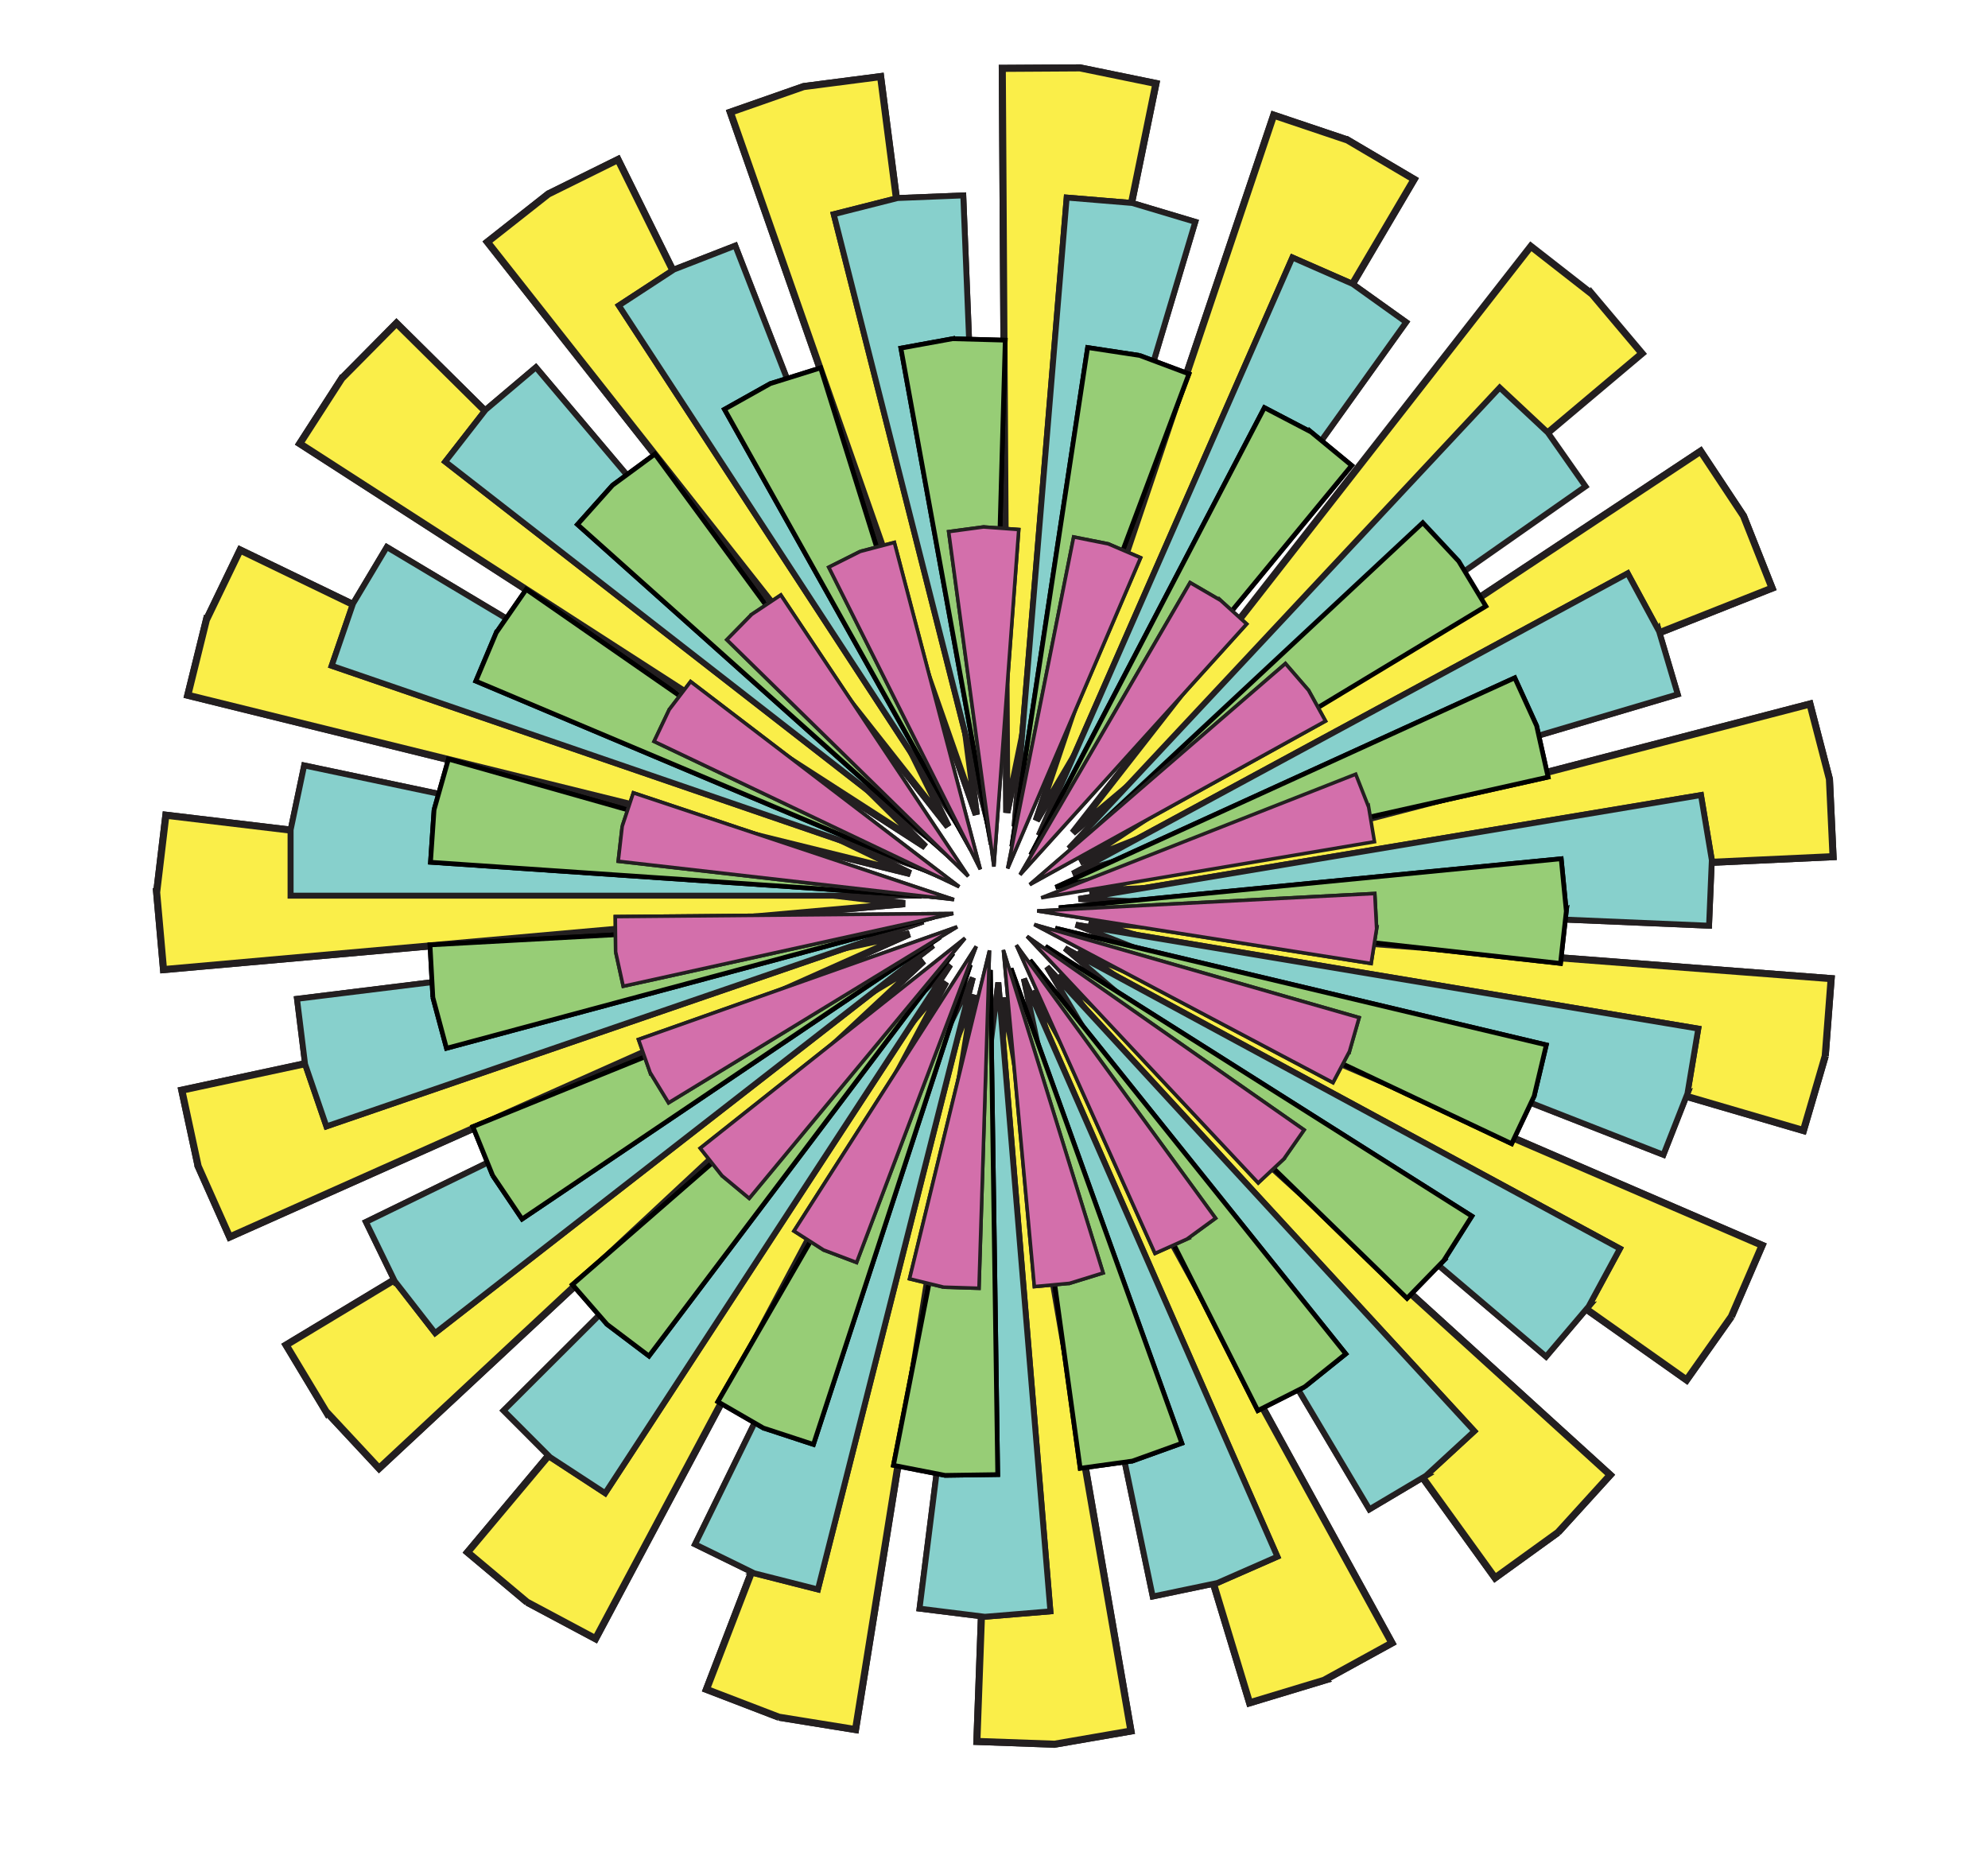 <?xml version="1.0" encoding="UTF-8" standalone="no"?>
<!-- Generator: Adobe Illustrator 15.0.2, SVG Export Plug-In . SVG Version: 6.00 Build 0)  -->
<svg xmlns:rdf="http://www.w3.org/1999/02/22-rdf-syntax-ns#" xmlns="http://www.w3.org/2000/svg" xmlns:x="http://ns.adobe.com/Extensibility/1.0/" xmlns:dc="http://purl.org/dc/elements/1.1/" xmlns:i="http://ns.adobe.com/AdobeIllustrator/10.0/" xmlns:cc="http://web.resource.org/cc/" xmlns:xlink="http://www.w3.org/1999/xlink" xmlns:graph="http://ns.adobe.com/Graphs/1.0/" xmlns:svg="http://www.w3.org/2000/svg" xmlns:inkscape="http://www.inkscape.org/namespaces/inkscape" xmlns:sodipodi="http://sodipodi.sourceforge.net/DTD/sodipodi-0.dtd" xmlns:ns1="http://sozi.baierouge.fr" id="Layer_1" enable-background="new 130.138 142.445 423 399" xml:space="preserve" viewBox="130.138 142.445 423 399" version="1.1" y="0px" x="0px">
<g stroke="#231F20" stroke-width="1.5" fill="#FAEE49">
	<g>
		<path d="m174.05 274.35c-2.216 8.985-3.958 16.031-3.958 16.031s103.35 25.51 153.76 37.95c-46.762-22.572-142.62-68.849-142.62-68.849s-3.16 6.54-7.18 14.87z"/>
		<path d="m202.87 222.96c-5.017 7.776-8.947 13.878-8.947 13.878s89.467 57.68 133.11 85.813c-36.898-36.537-112.54-111.43-112.54-111.43s-5.11 5.17-11.62 11.74z"/>
		<path d="m246.82 183.72c-7.271 5.728-12.968 10.219-12.968 10.219s65.892 83.608 98.032 124.39c-23.037-46.531-70.259-141.93-70.259-141.93s-6.51 3.22-14.8 7.32z"/>
		<path d="m301.13 160.87c-8.731 3.059-15.587 5.457-15.587 5.457s35.175 100.47 52.333 149.48c-6.678-51.494-20.368-157.06-20.368-157.06s-7.2 0.93-16.37 2.12z"/>
		<path d="m359.92 156.89c-9.26 0.057-16.518 0.102-16.518 0.102s0.646 106.45 0.963 158.38c10.4-50.873 31.729-155.16 31.729-155.16s-7.12-1.46-16.17-3.32z"/>
		<path d="m416.8 172.22c-8.773-2.95-15.648-5.264-15.648-5.264s-33.953 100.88-50.517 150.1c26.355-44.738 80.391-136.45 80.391-136.45s-6.25-3.69-14.22-8.39z"/>
		<path d="m468.88 205.02c-7.288-5.697-13.017-10.164-13.017-10.164s-65.513 83.893-97.482 124.81c39.718-33.452 121.14-102.02 121.14-102.02s-4.67-5.55-10.64-12.63z"/>
		<path d="m501.11 252.23c-5.108-7.72-9.118-13.771-9.118-13.771s-88.758 58.767-132.05 87.424c48.274-19.112 147.25-58.299 147.25-58.299s-2.67-6.75-6.08-15.35z"/>
		<path d="m519.4 308.24c-2.325-8.957-4.15-15.987-4.15-15.987s-103.03 26.758-153.29 39.815c51.873-2.408 158.21-7.336 158.21-7.336s-0.34-7.24-0.77-16.48z"/>
		<path d="m518.5 367.15c0.707-9.226 1.263-16.463 1.263-16.463s-106.14-8.147-157.91-12.122l152.01 44.437s2.06-6.98 4.64-15.86z"/>
		<path d="m498.53 422.59c3.665-8.493 6.543-15.155 6.543-15.155s-97.743-42.182-145.42-62.741c42.406 29.964 129.35 91.378 129.35 91.378s4.19-5.94 9.53-13.49z"/>
		<path d="m461.64 468.52c6.225-6.848 11.108-12.222 11.108-12.222s-78.75-71.61-117.16-106.55c30.378 42.118 92.663 128.44 92.663 128.44s5.89-4.26 13.39-9.67z"/>
		<path d="m411.83 500c8.123-4.448 14.474-7.949 14.474-7.949s-51.233-93.305-76.225-138.83c15.062 49.7 45.943 151.56 45.943 151.56s6.96-2.1 15.81-4.78z"/>
		<path d="m354.51 513.59c9.112-1.571 16.265-2.812 16.265-2.812s-18.157-104.9-27.009-156.05c-1.9 51.89-5.77 158.27-5.77 158.27s7.26 0.26 16.51 0.59z"/>
		<path d="m295.87 507.84c9.139 1.47 16.303 2.631 16.303 2.631s16.881-105.11 25.118-156.37c-18.636 48.465-56.836 147.82-56.836 147.82s6.78 2.61 15.42 5.92z"/>
		<path d="m242.28 483.36c8.167 4.356 14.574 7.774 14.574 7.774s50.091-93.93 74.531-139.75c-33.362 39.792-101.76 121.36-101.76 121.36s5.57 4.68 12.66 10.62z"/>
		<path d="m199.54 442.8c6.31 6.767 11.256 12.084 11.256 12.084s77.88-72.57 115.86-107.98c-44.473 26.801-135.64 81.745-135.64 81.745s3.74 6.23 8.52 14.16z"/>
		<path d="m172.29 390.57c3.768 8.453 6.722 15.085 6.722 15.085s97.223-43.359 144.65-64.504c-50.768 10.917-154.84 33.272-154.84 33.272s1.52 7.09 3.47 16.14z"/>
		<path d="m163.47 332.31c0.821 9.217 1.464 16.451 1.464 16.451s106.03-9.435 157.75-14.037c-51.555-6.17-157.25-18.813-157.25-18.813s-0.86 7.22-1.96 16.4z"/>
	</g>
	<g>
		<path d="m174.05 274.35c-2.216 8.985-3.958 16.031-3.958 16.031s103.35 25.51 153.76 37.95c-46.762-22.572-142.62-68.849-142.62-68.849s-3.16 6.54-7.18 14.87z"/>
		<path d="m202.87 222.96c-5.017 7.776-8.947 13.878-8.947 13.878s89.467 57.68 133.11 85.813c-36.898-36.537-112.54-111.43-112.54-111.43s-5.11 5.17-11.62 11.74z"/>
		<path d="m246.82 183.72c-7.271 5.728-12.968 10.219-12.968 10.219s65.892 83.608 98.032 124.39c-23.037-46.531-70.259-141.93-70.259-141.93s-6.51 3.22-14.8 7.32z"/>
		<path d="m301.13 160.87c-8.731 3.059-15.587 5.457-15.587 5.457s35.175 100.47 52.333 149.48c-6.678-51.494-20.368-157.06-20.368-157.06s-7.2 0.93-16.37 2.12z"/>
		<path d="m359.92 156.89c-9.26 0.057-16.518 0.102-16.518 0.102s0.646 106.45 0.963 158.38c10.4-50.873 31.729-155.16 31.729-155.16s-7.12-1.46-16.17-3.32z"/>
		<path d="m416.8 172.22c-8.773-2.95-15.648-5.264-15.648-5.264s-33.953 100.88-50.517 150.1c26.355-44.738 80.391-136.45 80.391-136.45s-6.25-3.69-14.22-8.39z"/>
		<path d="m501.11 252.23c-5.108-7.72-9.118-13.771-9.118-13.771s-88.758 58.767-132.05 87.424c48.274-19.112 147.25-58.299 147.25-58.299s-2.67-6.75-6.08-15.35z"/>
		<path d="m519.4 308.24c-2.325-8.957-4.15-15.987-4.15-15.987s-103.03 26.758-153.29 39.815c51.873-2.408 158.21-7.336 158.21-7.336s-0.34-7.24-0.77-16.48z"/>
		<path d="m518.5 367.15c0.707-9.226 1.263-16.463 1.263-16.463s-106.14-8.147-157.91-12.122l152.01 44.437s2.06-6.98 4.64-15.86z"/>
		<path d="m498.53 422.59c3.665-8.493 6.543-15.155 6.543-15.155s-97.743-42.182-145.42-62.741c42.406 29.964 129.35 91.378 129.35 91.378s4.19-5.94 9.53-13.49z"/>
		<path d="m461.64 468.52c6.225-6.848 11.108-12.222 11.108-12.222s-78.75-71.61-117.16-106.55c30.378 42.118 92.663 128.44 92.663 128.44s5.89-4.26 13.39-9.67z"/>
		<path d="m411.83 500c8.123-4.448 14.474-7.949 14.474-7.949s-51.233-93.305-76.225-138.83c15.062 49.7 45.943 151.56 45.943 151.56s6.96-2.1 15.81-4.78z"/>
		<path d="m354.51 513.59c9.112-1.571 16.265-2.812 16.265-2.812s-18.157-104.9-27.009-156.05c-1.9 51.89-5.77 158.27-5.77 158.27s7.26 0.26 16.51 0.59z"/>
		<path d="m295.87 507.84c9.139 1.47 16.303 2.631 16.303 2.631s16.881-105.11 25.118-156.37c-18.636 48.465-56.836 147.82-56.836 147.82s6.78 2.61 15.42 5.92z"/>
		<path d="m242.28 483.36c8.167 4.356 14.574 7.774 14.574 7.774s50.091-93.93 74.531-139.75c-33.362 39.792-101.76 121.36-101.76 121.36s5.57 4.68 12.66 10.62z"/>
		<path d="m199.54 442.8c6.31 6.767 11.256 12.084 11.256 12.084s77.88-72.57 115.86-107.98c-44.473 26.801-135.64 81.745-135.64 81.745s3.74 6.23 8.52 14.16z"/>
		<path d="m172.29 390.57c3.768 8.453 6.722 15.085 6.722 15.085s97.223-43.359 144.65-64.504c-50.768 10.917-154.84 33.272-154.84 33.272s1.52 7.09 3.47 16.14z"/>
		<path d="m163.47 332.31c0.821 9.217 1.464 16.451 1.464 16.451s106.03-9.435 157.75-14.037c-51.555-6.17-157.25-18.813-157.25-18.813s-0.86 7.22-1.96 16.4z"/>
	</g>
</g>
<g stroke="#231F20" stroke-width="1.25" fill="#87D0CC">
	<g>
		<path d="m205.26 270.87c-2.547 7.422-4.547 13.241-4.547 13.241s85.362 29.306 127 43.6c-37.795-22.576-115.27-68.861-115.27-68.861s-3.15 5.28-7.18 12.02z"/>
		<path d="m233.47 229.64c-4.821 6.189-8.599 11.048-8.599 11.048s71.222 55.434 105.96 82.472c-28.415-33.628-86.669-102.56-86.669-102.56s-4.7 3.98-10.69 9.04z"/>
		<path d="m273.53 199.8c-6.571 4.291-11.72 7.656-11.72 7.656s49.364 75.56 73.442 112.41c-15.958-41.028-48.668-125.15-48.668-125.15s-5.74 2.24-13.05 5.08z"/>
		<path d="m321.11 184.59c-7.604 1.927-13.574 3.437-13.574 3.437s22.156 87.489 32.964 130.17c-1.771-43.989-5.399-134.17-5.399-134.17s-6.15 0.24-13.99 0.56z"/>
		<path d="m371.06 185.64c-7.823-0.648-13.956-1.156-13.956-1.156s-7.453 89.944-11.089 133.82c12.606-42.181 38.455-128.65 38.455-128.65s-5.89-1.76-13.4-4.01z"/>
		<path d="m417.95 202.86c-7.187-3.15-12.82-5.622-12.82-5.622s-36.255 82.646-53.94 122.96l78.146-109.2s-5.02-3.57-11.39-8.14z"/>
		<path d="m459.47 234.48c-5.728-5.359-10.229-9.563-10.229-9.563s-61.63 65.926-91.703 98.081c36.055-25.266 109.97-77.054 109.97-77.054s-3.53-5.05-8.04-11.47z"/>
		<path d="m483.14 276.77c-3.735-6.904-6.667-12.315-6.667-12.315s-79.373 42.96-118.09 63.907c42.205-12.514 128.74-38.169 128.74-38.169s-1.75-5.91-3.98-13.43z"/>
		<path d="m494.37 325.44c-1.292-7.739-2.305-13.813-2.305-13.813s-89.022 14.854-132.44 22.104c43.989 1.865 134.16 5.694 134.16 5.694s0.26-6.14 0.59-13.98z"/>
		<path d="m489.19 375.13c1.291-7.739 2.304-13.809 2.304-13.809s-89.027-14.857-132.45-22.104c40.997 16.049 125.03 48.951 125.03 48.951s2.27-5.74 5.12-13.04z"/>
		<path d="m468.16 420.44c3.734-6.897 6.665-12.307 6.665-12.307s-79.376-42.97-118.09-63.914c33.561 28.492 102.37 86.89 102.37 86.89s3.98-4.69 9.06-10.67z"/>
		<path d="m433.55 456.46c5.772-5.315 10.3-9.487 10.3-9.487s-61.126-66.398-90.94-98.792c22.489 37.851 68.603 115.43 68.603 115.43s5.3-3.14 12.04-7.15z"/>
		<path d="m389.12 479.3c7.194-3.146 12.82-5.625 12.82-5.625s-36.255-82.647-53.94-122.97c8.985 43.104 27.411 131.45 27.411 131.45s6.03-1.26 13.71-2.86z"/>
		<path d="m339.69 486.47c7.814-0.643 13.948-1.152 13.948-1.152s-7.452-89.949-11.083-133.81c-5.496 43.675-16.762 133.23-16.762 133.23s6.1 0.76 13.89 1.73z"/>
		<path d="m290.6 477.21c7.607 1.929 13.571 3.447 13.571 3.447s22.155-87.502 32.963-130.17l-59.107 120.56s5.53 2.71 12.58 6.16z"/>
		<path d="m247.18 452.51c6.569 4.292 11.724 7.66 11.724 7.66s49.361-75.561 73.444-112.42c-31.165 31.098-95.058 94.844-95.058 94.844s4.36 4.36 9.9 9.92z"/>
		<path d="m214.13 415.05c4.82 6.188 8.598 11.05 8.598 11.05s71.224-55.434 105.96-82.479c-39.57 19.29-120.69 58.84-120.69 58.84s2.7 5.53 6.13 12.59z"/>
		<path d="m195.05 368.88c2.547 7.421 4.543 13.245 4.543 13.245s85.364-29.31 127-43.604c-43.694 5.403-133.26 16.463-133.26 16.463s0.75 6.12 1.72 13.9z"/>
		<path d="m191.98 319.02v14.003s90.25 0 134.27 0c-43.075-9.085-131.39-27.705-131.39-27.705s-1.26 6.03-2.88 13.7z"/>
	</g>
	<g>
		<path d="m205.26 270.87c-2.547 7.422-4.547 13.241-4.547 13.241s85.362 29.306 127 43.6c-37.795-22.576-115.27-68.861-115.27-68.861s-3.15 5.28-7.18 12.02z"/>
		<path d="m233.47 229.64c-4.821 6.189-8.599 11.048-8.599 11.048s71.222 55.434 105.96 82.472c-28.415-33.628-86.669-102.56-86.669-102.56s-4.7 3.98-10.69 9.04z"/>
		<path d="m273.53 199.8c-6.571 4.291-11.72 7.656-11.72 7.656s49.364 75.56 73.442 112.41c-15.958-41.028-48.668-125.15-48.668-125.15s-5.74 2.24-13.05 5.08z"/>
		<path d="m321.11 184.59c-7.604 1.927-13.574 3.437-13.574 3.437s22.156 87.489 32.964 130.17c-1.771-43.989-5.399-134.17-5.399-134.17s-6.15 0.24-13.99 0.56z"/>
		<path d="m371.06 185.64c-7.823-0.648-13.956-1.156-13.956-1.156s-7.453 89.944-11.089 133.82c12.606-42.181 38.455-128.65 38.455-128.65s-5.89-1.76-13.4-4.01z"/>
		<path d="m417.95 202.86c-7.187-3.15-12.82-5.622-12.82-5.622s-36.255 82.646-53.94 122.96l78.146-109.2s-5.02-3.57-11.39-8.14z"/>
		<path d="m483.14 276.77c-3.735-6.904-6.667-12.315-6.667-12.315s-79.373 42.96-118.09 63.907c42.205-12.514 128.74-38.169 128.74-38.169s-1.75-5.91-3.98-13.43z"/>
		<path d="m494.37 325.44c-1.292-7.739-2.305-13.813-2.305-13.813s-89.022 14.854-132.44 22.104c43.989 1.865 134.16 5.694 134.16 5.694s0.26-6.14 0.59-13.98z"/>
		<path d="m489.19 375.13c1.291-7.739 2.304-13.809 2.304-13.809s-89.027-14.857-132.45-22.104c40.997 16.049 125.03 48.951 125.03 48.951s2.27-5.74 5.12-13.04z"/>
		<path d="m468.16 420.44c3.734-6.897 6.665-12.307 6.665-12.307s-79.376-42.97-118.09-63.914c33.561 28.492 102.37 86.89 102.37 86.89s3.98-4.69 9.06-10.67z"/>
		<path d="m433.55 456.46c5.772-5.315 10.3-9.487 10.3-9.487s-61.126-66.398-90.94-98.792c22.489 37.851 68.603 115.43 68.603 115.43s5.3-3.14 12.04-7.15z"/>
		<path d="m389.12 479.3c7.194-3.146 12.82-5.625 12.82-5.625s-36.255-82.647-53.94-122.97c8.985 43.104 27.411 131.45 27.411 131.45s6.03-1.26 13.71-2.86z"/>
		<path d="m339.69 486.47c7.814-0.643 13.948-1.152 13.948-1.152s-7.452-89.949-11.083-133.81c-5.496 43.675-16.762 133.23-16.762 133.23s6.1 0.76 13.89 1.73z"/>
		<path d="m290.6 477.21c7.607 1.929 13.571 3.447 13.571 3.447s22.155-87.502 32.963-130.17l-59.107 120.56s5.53 2.71 12.58 6.16z"/>
		<path d="m247.18 452.51c6.569 4.292 11.724 7.66 11.724 7.66s49.361-75.561 73.444-112.42c-31.165 31.098-95.058 94.844-95.058 94.844s4.36 4.36 9.9 9.92z"/>
		<path d="m214.13 415.05c4.82 6.188 8.598 11.05 8.598 11.05s71.224-55.434 105.96-82.479c-39.57 19.29-120.69 58.84-120.69 58.84s2.7 5.53 6.13 12.59z"/>
		<path d="m195.05 368.88c2.547 7.421 4.543 13.245 4.543 13.245s85.364-29.31 127-43.604c-43.694 5.403-133.26 16.463-133.26 16.463s0.75 6.12 1.72 13.9z"/>
		<path d="m191.98 319.02v14.003s90.25 0 134.27 0c-43.075-9.085-131.39-27.705-131.39-27.705s-1.26 6.03-2.88 13.7z"/>
	</g>
</g>
<g stroke="#000000" fill="#97CD76">
	<g>
		<path d="m235.73 277.06c-2.435 5.782-4.347 10.317-4.347 10.317s66.509 28.023 98.95 41.692c-28.925-20.067-88.22-61.208-88.22-61.208s-2.81 4.04-6.38 9.2z"/>
		<path d="m260.47 245.7c-4.183 4.676-7.461 8.346-7.461 8.346s53.806 48.1 80.051 71.56c-20.839-28.374-63.566-86.538-63.566-86.538s-3.96 2.91-9.02 6.63z"/>
		<path d="m294.05 224.07c-5.476 3.065-9.766 5.469-9.766 5.469s35.273 62.968 52.479 93.68c-10.501-33.602-32.021-102.49-32.021-102.49s-4.7 1.47-10.69 3.34z"/>
		<path d="m332.84 214.52c-6.173 1.123-11.018 2.002-11.018 2.002s12.916 71.004 19.219 105.64c0.979-35.191 2.989-107.33 2.989-107.33s-4.91-0.14-11.19-0.31z"/>
		<path d="m372.63 218.08c-6.204-0.942-11.071-1.681-11.071-1.681s-10.837 71.353-16.124 106.16c12.352-32.967 37.678-100.55 37.678-100.55s-4.62-1.73-10.49-3.93z"/>
		<path d="m409.1 234.37c-5.562-2.905-9.922-5.183-9.922-5.183s-33.418 63.964-49.722 95.169c22.387-27.169 68.284-82.867 68.284-82.867s-3.8-3.13-8.64-7.12z"/>
		<path d="m440.51 261.85c-4.278-4.587-7.64-8.186-7.64-8.186s-52.756 49.244-78.497 73.261c30.141-18.196 91.927-55.492 91.927-55.492s-2.54-4.21-5.79-9.58z"/>
		<path d="m457.09 296.87c-2.605-5.712-4.648-10.188-4.648-10.188s-65.662 29.957-97.69 44.563c34.353-7.688 104.78-23.45 104.78-23.45s-1.07-4.79-2.44-10.92z"/>
		<path d="m463.41 336.32c-0.608-6.244-1.086-11.145-1.086-11.145s-71.832 7.008-106.87 10.43c34.991 3.881 106.72 11.841 106.72 11.841s0.55-4.9 1.24-11.13z"/>
		<path d="m456.57 375.68c1.449-6.104 2.589-10.892 2.589-10.892s-70.22-16.696-104.47-24.839c31.836 15.034 97.092 45.854 97.092 45.854s2.12-4.45 4.79-10.12z"/>
		<path d="m437.33 410.68c3.354-5.3 5.988-9.457 5.988-9.457s-60.991-38.597-90.738-57.412c25.227 24.557 76.943 74.889 76.943 74.889s3.43-3.52 7.81-8.02z"/>
		<path d="m407.76 437.54c4.896-3.928 8.734-7.009 8.734-7.009s-45.153-56.297-67.179-83.763c15.882 31.421 48.454 95.822 48.454 95.822s4.4-2.22 10-5.05z"/>
		<path d="m371.07 453.34c5.911-2.119 10.533-3.791 10.533-3.791s-24.428-67.908-36.345-101.04c4.824 34.877 14.719 106.36 14.719 106.36s4.88-0.67 11.09-1.53z"/>
		<path d="m331.24 456.38c6.271-0.089 11.19-0.161 11.19-0.161s-1.053-72.166-1.563-107.36c-6.761 34.545-20.619 105.38-20.619 105.38s4.83 0.93 10.99 2.14z"/>
		<path d="m292.58 446.31c5.965 1.954 10.639 3.491 10.639 3.491s22.436-68.606 33.378-102.06c-17.609 30.482-53.712 92.971-53.712 92.971s4.26 2.47 9.69 5.6z"/>
		<path d="m259.29 424.24c5.007 3.78 8.936 6.749 8.936 6.749s43.493-57.596 64.708-85.692c-26.555 23.115-80.996 70.495-80.996 70.495s3.23 3.71 7.35 8.44z"/>
		<path d="m234.96 392.56c3.509 5.199 6.259 9.285 6.259 9.285s59.839-40.352 89.025-60.04c-32.622 13.239-99.493 40.38-99.493 40.38s1.85 4.56 4.21 10.38z"/>
		<path d="m222.24 354.69c1.627 6.06 2.903 10.814 2.903 10.814s69.699-18.741 103.7-27.879c-35.155 1.935-107.21 5.885-107.21 5.885s0.27 4.93 0.61 11.19z"/>
		<path d="m222.5 314.75c-0.427 6.259-0.762 11.172-0.762 11.172s72.002 4.909 107.13 7.304c-33.872-9.592-103.31-29.25-103.31-29.25s-1.35 4.75-3.06 10.78z"/>
	</g>
	<g>
		<path d="m235.73 277.06c-2.435 5.782-4.347 10.317-4.347 10.317s66.509 28.023 98.95 41.692c-28.925-20.067-88.22-61.208-88.22-61.208s-2.81 4.04-6.38 9.2z"/>
		<path d="m260.47 245.7c-4.183 4.676-7.461 8.346-7.461 8.346s53.806 48.1 80.051 71.56c-20.839-28.374-63.566-86.538-63.566-86.538s-3.96 2.91-9.02 6.63z"/>
		<path d="m294.05 224.07c-5.476 3.065-9.766 5.469-9.766 5.469s35.273 62.968 52.479 93.68c-10.501-33.602-32.021-102.49-32.021-102.49s-4.7 1.47-10.69 3.34z"/>
		<path d="m332.84 214.52c-6.173 1.123-11.018 2.002-11.018 2.002s12.916 71.004 19.219 105.64c0.979-35.191 2.989-107.33 2.989-107.33s-4.91-0.14-11.19-0.31z"/>
		<path d="m372.63 218.08c-6.204-0.942-11.071-1.681-11.071-1.681s-10.837 71.353-16.124 106.16c12.352-32.967 37.678-100.55 37.678-100.55s-4.62-1.73-10.49-3.93z"/>
		<path d="m409.1 234.37c-5.562-2.905-9.922-5.183-9.922-5.183s-33.418 63.964-49.722 95.169c22.387-27.169 68.284-82.867 68.284-82.867s-3.8-3.13-8.64-7.12z"/>
		<path d="m457.09 296.87c-2.605-5.712-4.648-10.188-4.648-10.188s-65.662 29.957-97.69 44.563c34.353-7.688 104.78-23.45 104.78-23.45s-1.07-4.79-2.44-10.92z"/>
		<path d="m463.41 336.32c-0.608-6.244-1.086-11.145-1.086-11.145s-71.832 7.008-106.87 10.43c34.991 3.881 106.72 11.841 106.72 11.841s0.55-4.9 1.24-11.13z"/>
		<path d="m456.57 375.68c1.449-6.104 2.589-10.892 2.589-10.892s-70.22-16.696-104.47-24.839c31.836 15.034 97.092 45.854 97.092 45.854s2.12-4.45 4.79-10.12z"/>
		<path d="m437.33 410.68c3.354-5.3 5.988-9.457 5.988-9.457s-60.991-38.597-90.738-57.412c25.227 24.557 76.943 74.889 76.943 74.889s3.43-3.52 7.81-8.02z"/>
		<path d="m407.76 437.54c4.896-3.928 8.734-7.009 8.734-7.009s-45.153-56.297-67.179-83.763c15.882 31.421 48.454 95.822 48.454 95.822s4.4-2.22 10-5.05z"/>
		<path d="m371.07 453.34c5.911-2.119 10.533-3.791 10.533-3.791s-24.428-67.908-36.345-101.04c4.824 34.877 14.719 106.36 14.719 106.36s4.88-0.67 11.09-1.53z"/>
		<path d="m331.24 456.38c6.271-0.089 11.19-0.161 11.19-0.161s-1.053-72.166-1.563-107.36c-6.761 34.545-20.619 105.38-20.619 105.38s4.83 0.93 10.99 2.14z"/>
		<path d="m292.58 446.31c5.965 1.954 10.639 3.491 10.639 3.491s22.436-68.606 33.378-102.06c-17.609 30.482-53.712 92.971-53.712 92.971s4.26 2.47 9.69 5.6z"/>
		<path d="m259.29 424.24c5.007 3.78 8.936 6.749 8.936 6.749s43.493-57.596 64.708-85.692c-26.555 23.115-80.996 70.495-80.996 70.495s3.23 3.71 7.35 8.44z"/>
		<path d="m234.96 392.56c3.509 5.199 6.259 9.285 6.259 9.285s59.839-40.352 89.025-60.04c-32.622 13.239-99.493 40.38-99.493 40.38s1.85 4.56 4.21 10.38z"/>
		<path d="m222.24 354.69c1.627 6.06 2.903 10.814 2.903 10.814s69.699-18.741 103.7-27.879c-35.155 1.935-107.21 5.885-107.21 5.885s0.27 4.93 0.61 11.19z"/>
		<path d="m222.5 314.75c-0.427 6.259-0.762 11.172-0.762 11.172s72.002 4.909 107.13 7.304c-33.872-9.592-103.31-29.25-103.31-29.25s-1.35 4.75-3.06 10.78z"/>
	</g>
</g>
<g stroke="#231F20" stroke-width=".75" fill="#D36FAB">
	<g>
		<path d="m290.04 273.22c-2.94 3-5.249 5.355-5.249 5.355s34.528 33.828 51.369 50.329c-13.074-19.621-39.882-59.843-39.882-59.843s-2.74 1.82-6.24 4.15z"/>
		<path d="m313.18 259.78c-3.755 1.884-6.701 3.363-6.701 3.363s21.674 43.206 32.247 64.28c-5.995-22.804-18.291-69.552-18.291-69.552s-3.2 0.84-7.26 1.91z"/>
		<path d="m339.42 254.57c-4.165 0.562-7.428 1.003-7.428 1.003s6.468 47.904 9.626 71.271c1.729-23.516 5.285-71.722 5.285-71.722s-3.29-0.24-7.48-0.55z"/>
		<path d="m365.94 258.17c-4.124-0.819-7.355-1.464-7.355-1.464s-9.435 47.405-14.04 70.534c9.274-21.678 28.288-66.12 28.288-66.12s-3.03-1.29-6.89-2.95z"/>
		<path d="m389.84 270.19c-3.634-2.114-6.482-3.772-6.482-3.772s-24.317 41.776-36.179 62.155c15.81-17.494 48.221-53.351 48.221-53.351s-2.45-2.23-5.56-5.04z"/>
		<path d="m408.55 289.31c-2.751-3.178-4.905-5.67-4.905-5.67s-36.563 31.615-54.4 47.039l62.933-34.806s-1.59-2.88-3.62-6.56z"/>
		<path d="m421.35 314.16c-1.538-3.912-2.746-6.98-2.746-6.98s-44.981 17.685-66.929 26.308c23.253-3.915 70.92-11.934 70.92-11.934s-0.54-3.25-1.24-7.4z"/>
		<path d="m423.05 340.06c-0.216-4.198-0.39-7.49-0.39-7.49s-48.273 2.496-71.817 3.709c23.29 3.667 71.041 11.188 71.041 11.188s0.52-3.26 1.17-7.41z"/>
		<path d="m417.27 366.19c1.156-4.041 2.066-7.212 2.066-7.212s-46.468-13.315-69.134-19.811l63.562 33.648s1.54-2.92 3.5-6.63z"/>
		<path d="m403.33 389.02c2.407-3.445 4.292-6.146 4.292-6.146s-39.626-27.687-58.955-41.19c16.131 17.201 49.188 52.465 49.188 52.465s2.42-2.25 5.48-5.12z"/>
		<path d="m382.73 406.08c3.392-2.477 6.055-4.416 6.055-4.416s-28.487-39.058-42.386-58.101c9.669 21.505 29.492 65.591 29.492 65.591s3.01-1.35 6.85-3.07z"/>
		<path d="m357.69 415.53c4.018-1.241 7.168-2.218 7.168-2.218s-14.268-46.181-21.224-68.711c2.157 23.482 6.592 71.615 6.592 71.615s3.28-0.3 7.46-0.69z"/>
		<path d="m330.95 416.34c4.202 0.135 7.494 0.231 7.494 0.231s1.499-48.312 2.233-71.882c-5.579 22.911-17.014 69.873-17.014 69.873s3.21 0.79 7.29 1.78z"/>
		<path d="m305.39 408.43c3.928 1.488 7.012 2.656 7.012 2.656s17.11-45.211 25.455-67.259c-12.714 19.854-38.783 60.563-38.783 60.563s2.78 1.77 6.31 4.04z"/>
		<path d="m283.79 392.64c3.233 2.686 5.767 4.793 5.767 4.793s30.867-37.21 45.916-55.353l-56.344 44.687s2.04 2.58 4.65 5.87z"/>
		<path d="m268.49 370.7c2.189 3.587 3.907 6.403 3.907 6.403s41.268-25.17 61.4-37.447c-22.229 7.862-67.805 23.972-67.805 23.972s1.09 3.12 2.49 7.08z"/>
		<path d="m261.13 344.98c0.904 4.104 1.612 7.325 1.612 7.325s47.207-10.402 70.233-15.481c-23.579 0.215-71.914 0.659-71.914 0.659s0.04 3.29 0.07 7.5z"/>
		<path d="m262.53 318.26c-0.477 4.175-0.854 7.45-0.854 7.45s48.027 5.486 71.453 8.163c-22.372-7.45-68.229-22.728-68.229-22.728s-1.04 3.13-2.37 7.12z"/>
		<path d="m272.53 293.44c-1.806 3.793-3.225 6.771-3.225 6.771s43.64 20.783 64.93 30.922c-18.738-14.313-57.154-43.653-57.154-43.653s-2 2.63-4.55 5.96z"/>
	</g>
	<g>
		<path d="m290.04 273.22c-2.94 3-5.249 5.355-5.249 5.355s34.528 33.828 51.369 50.329c-13.074-19.621-39.882-59.843-39.882-59.843s-2.74 1.82-6.24 4.15z"/>
		<path d="m313.18 259.78c-3.755 1.884-6.701 3.363-6.701 3.363s21.674 43.206 32.247 64.28c-5.995-22.804-18.291-69.552-18.291-69.552s-3.2 0.84-7.26 1.91z"/>
		<path d="m339.42 254.57c-4.165 0.562-7.428 1.003-7.428 1.003s6.468 47.904 9.626 71.271c1.729-23.516 5.285-71.722 5.285-71.722s-3.29-0.24-7.48-0.55z"/>
		<path d="m365.94 258.17c-4.124-0.819-7.355-1.464-7.355-1.464s-9.435 47.405-14.04 70.534c9.274-21.678 28.288-66.12 28.288-66.12s-3.03-1.29-6.89-2.95z"/>
		<path d="m389.84 270.19c-3.634-2.114-6.482-3.772-6.482-3.772s-24.317 41.776-36.179 62.155c15.81-17.494 48.221-53.351 48.221-53.351s-2.45-2.23-5.56-5.04z"/>
		<path d="m408.55 289.31c-2.751-3.178-4.905-5.67-4.905-5.67s-36.563 31.615-54.4 47.039l62.933-34.806s-1.59-2.88-3.62-6.56z"/>
		<path d="m423.05 340.06c-0.216-4.198-0.39-7.49-0.39-7.49s-48.273 2.496-71.817 3.709c23.29 3.667 71.041 11.188 71.041 11.188s0.52-3.26 1.17-7.41z"/>
		<path d="m417.27 366.19c1.156-4.041 2.066-7.212 2.066-7.212s-46.468-13.315-69.134-19.811l63.562 33.648s1.54-2.92 3.5-6.63z"/>
		<path d="m403.33 389.02c2.407-3.445 4.292-6.146 4.292-6.146s-39.626-27.687-58.955-41.19c16.131 17.201 49.188 52.465 49.188 52.465s2.42-2.25 5.48-5.12z"/>
		<path d="m382.73 406.08c3.392-2.477 6.055-4.416 6.055-4.416s-28.487-39.058-42.386-58.101c9.669 21.505 29.492 65.591 29.492 65.591s3.01-1.35 6.85-3.07z"/>
		<path d="m357.69 415.53c4.018-1.241 7.168-2.218 7.168-2.218s-14.268-46.181-21.224-68.711c2.157 23.482 6.592 71.615 6.592 71.615s3.28-0.3 7.46-0.69z"/>
		<path d="m330.95 416.34c4.202 0.135 7.494 0.231 7.494 0.231s1.499-48.312 2.233-71.882c-5.579 22.911-17.014 69.873-17.014 69.873s3.21 0.79 7.29 1.78z"/>
		<path d="m305.39 408.43c3.928 1.488 7.012 2.656 7.012 2.656s17.11-45.211 25.455-67.259c-12.714 19.854-38.783 60.563-38.783 60.563s2.78 1.77 6.31 4.04z"/>
		<path d="m283.79 392.64c3.233 2.686 5.767 4.793 5.767 4.793s30.867-37.21 45.916-55.353l-56.344 44.687s2.04 2.58 4.65 5.87z"/>
		<path d="m268.49 370.7c2.189 3.587 3.907 6.403 3.907 6.403s41.268-25.17 61.4-37.447c-22.229 7.862-67.805 23.972-67.805 23.972s1.09 3.12 2.49 7.08z"/>
		<path d="m261.13 344.98c0.904 4.104 1.612 7.325 1.612 7.325s47.207-10.402 70.233-15.481c-23.579 0.215-71.914 0.659-71.914 0.659s0.04 3.29 0.07 7.5z"/>
		<path d="m262.53 318.26c-0.477 4.175-0.854 7.45-0.854 7.45s48.027 5.486 71.453 8.163c-22.372-7.45-68.229-22.728-68.229-22.728s-1.04 3.13-2.37 7.12z"/>
		<path d="m272.53 293.44c-1.806 3.793-3.225 6.771-3.225 6.771s43.64 20.783 64.93 30.922c-18.738-14.313-57.154-43.653-57.154-43.653s-2 2.63-4.55 5.96z"/>
	</g>
</g>
</svg>
